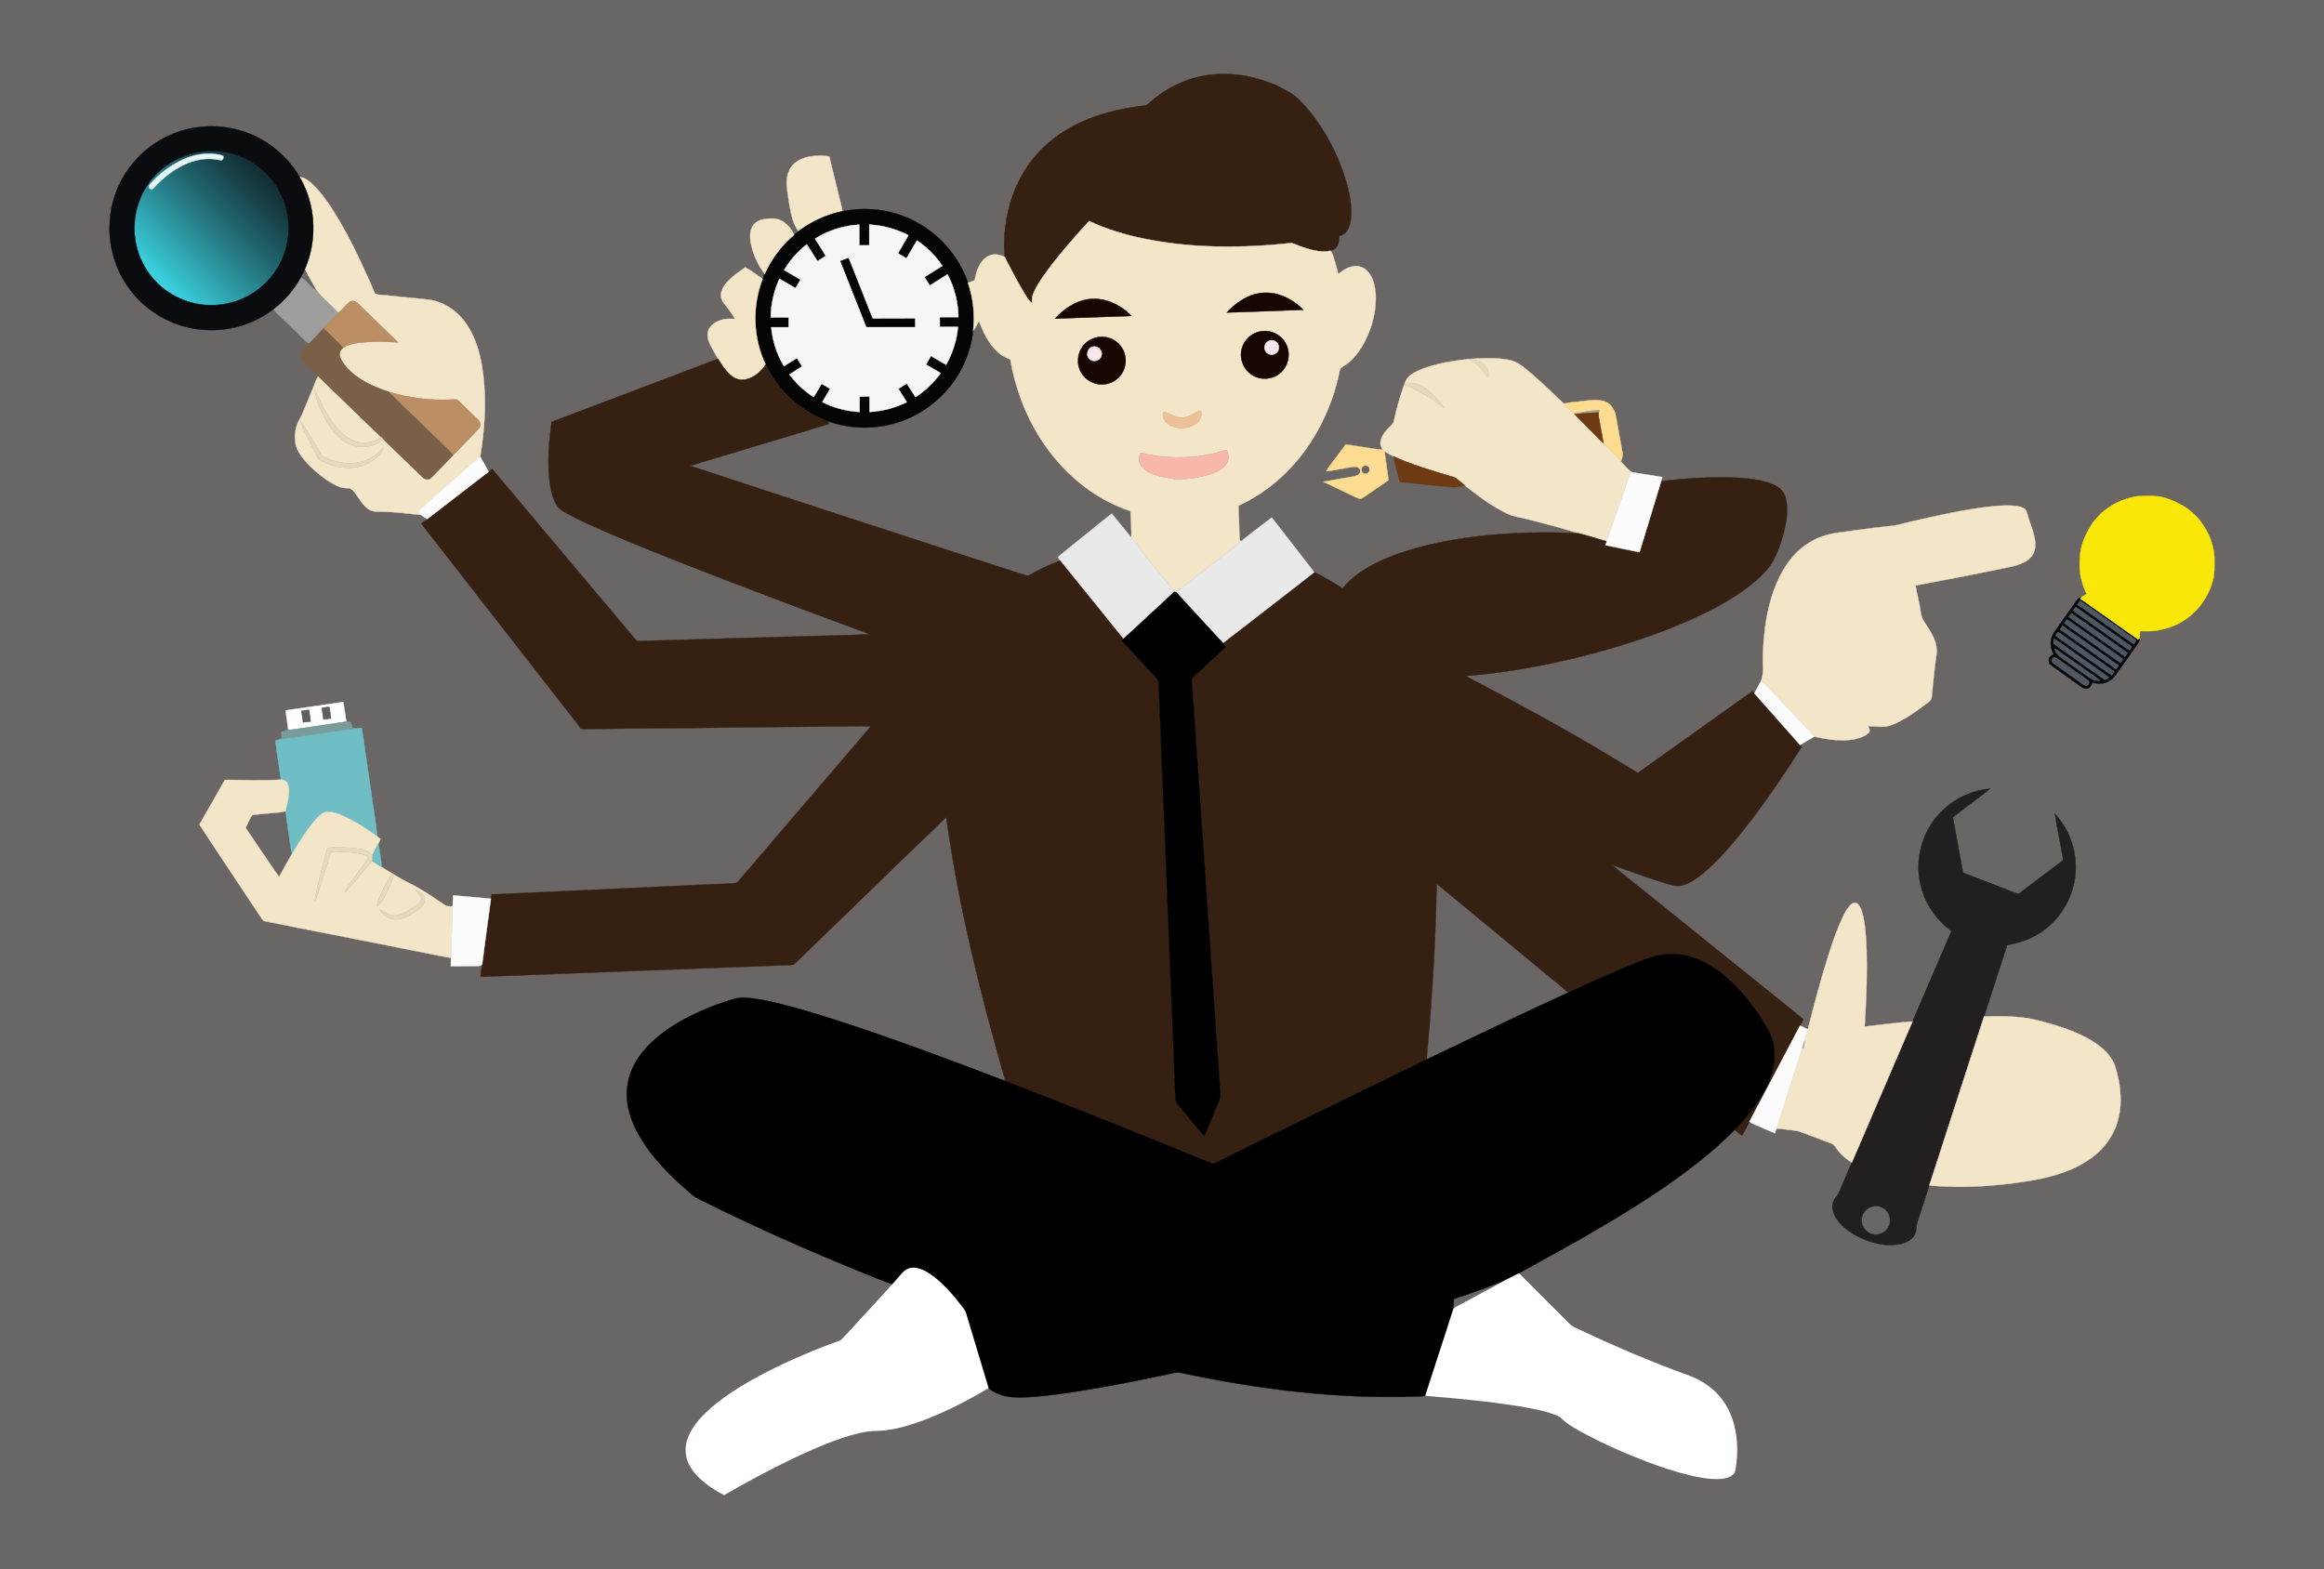 <?xml version="1.0" encoding="UTF-8"?>
<!DOCTYPE svg  PUBLIC '-//W3C//DTD SVG 1.1//EN'  'http://www.w3.org/Graphics/SVG/1.1/DTD/svg11.dtd'>
<svg enable-background="new 364.694 381.385 3505.306 2367.043" version="1.1" viewBox="364.69 381.38 3505.3 2367" xml:space="preserve" xmlns="http://www.w3.org/2000/svg">
<rect x="364.69" y="381.38" width="3505.3" height="2367" fill="#696665"/>

	<linearGradient id="c" x1="604.08" x2="770.22" y1="805.74" y2="639.6" gradientUnits="userSpaceOnUse">
		<stop stop-color="#3BD4E2" offset="0"/>
		<stop stop-color="#32AEBA" offset=".194"/>
		<stop stop-color="#21666F" offset=".583"/>
		<stop stop-color="#163940" offset=".861"/>
		<stop stop-color="#12282E" offset="1"/>
	</linearGradient>
	<path d="m701.51 616.84c3.54 2.01 7.03 4.14 10.71 5.92 15.67 7.67 31.32 15.4 46.94 23.18 2.55 1.26 5.14 2.79 8.06 2.89 1.95 0.23 4.31-0.07 5.7 1.57 0.09 0.11 0.18 0.22 0.26 0.35 4.56 5.46 8.47 11.45 11.97 17.63 0.88 1.55 1.75 3.11 2.57 4.71 3.42 6.71 6.28 13.72 8.04 21.06 2.14 7.8 3.51 15.8 4.2 23.86 0.43 7.01 0.3 14.07-0.79 21.02-0.73 5.06-1.55 10.12-2.78 15.1-2.01 7.53-4.63 14.92-8.05 21.94-1.14 2.4-2.39 4.74-3.7 7.06-4.11 6.97-8.79 13.61-14.16 19.68-3.75 4.14-7.8 8.01-12.09 11.58-4.91 4.36-10.36 8.07-15.98 11.44-9.26 5.35-19.2 9.57-29.6 12.1-2.43 0.68-4.89 1.21-7.36 1.7-6.26 1.14-12.6 1.89-18.97 2.03-34.89 1.13-69.72-14.64-91.98-41.52-5.92-7.05-11.01-14.81-15.04-23.09-1.42-2.88-2.78-5.79-3.88-8.8-3.61-8.95-6.02-18.39-7.13-27.97-0.9-7.07-1.34-14.21-0.82-21.32 0.26-3.7 0.52-7.41 1.13-11.07 1.39-9.74 4.24-19.21 8.05-28.25 1.18-2.73 2.4-5.44 3.8-8.05 1.25-2.34 2.52-4.66 3.89-6.92 2.06-3.31 4.33-6.48 6.61-9.63 1.28-0.06 2.57-0.11 3.86-0.14-2 2.26-4.33 4.38-5.57 7.19-0.66 2.9 2.28 5.55 5.08 4.51 3.22-2.12 5.33-5.48 8.14-8.06 4.05-4.03 8.26-7.9 12.73-11.45 6.06-4.84 12.4-9.37 19.21-13.1 6.45-3.58 13.16-6.74 20.21-8.94 11.55-3.54 23.91-5.23 35.9-3.13 2.96 0.32 5.96 1.48 8.95 0.83 2.23-1.08 1.89-3.87 1.89-5.91z" fill="url(#c)"/>
	<linearGradient id="b" x1="561.05" x2="738.06" y1="786.53" y2="609.51" gradientUnits="userSpaceOnUse">
		<stop stop-color="#3BD4E2" offset="0"/>
		<stop stop-color="#32AEBA" offset=".194"/>
		<stop stop-color="#21666F" offset=".583"/>
		<stop stop-color="#163940" offset=".861"/>
		<stop stop-color="#12282E" offset="1"/>
	</linearGradient>
	<path d="m577.12 662.63c11.15-18.76 27.31-34.54 46.43-45.12 28.65-16.05 63.81-19.83 95.25-10.36 31.57 9.04 58.84 31.66 74.04 60.71-1.65 1.66-3.29 3.33-4.91 5.02-4.06-8.13-9.05-15.71-14.85-22.61-21.12-25.19-52.83-41.2-88.28-41.2-14.29 0-27.96 2.61-40.58 7.36-0.07-0.05-0.13-0.11-0.19-0.16-20.8 7.56-39.86 20.77-52.92 38.77-2.28 3.15-4.55 6.32-6.61 9.63-2.44-0.79-4.9-1.46-7.38-2.04z" fill="url(#b)"/>
	<linearGradient id="a" x1="601.73" x2="772.32" y1="807.22" y2="636.62" gradientUnits="userSpaceOnUse">
		<stop stop-color="#3BD4E2" offset="0"/>
		<stop stop-color="#32AEBA" offset=".194"/>
		<stop stop-color="#21666F" offset=".583"/>
		<stop stop-color="#163940" offset=".861"/>
		<stop stop-color="#12282E" offset="1"/>
	</linearGradient>
	<path d="m802.75 717.83c-0.707-8.253-2.109-16.445-4.301-24.432-1.802-7.516-4.731-14.694-8.233-21.565-0.84-1.638-1.731-3.236-2.632-4.823-3.584-6.328-7.588-12.462-12.257-18.053-0.082-0.133-0.174-0.246-0.266-0.358l0.164-0.133c-21.626-25.794-54.097-42.188-90.397-42.188-14.633 0-28.631 2.672-41.553 7.536-0.072-0.051-0.133-0.112-0.195-0.164-21.299 7.741-40.816 21.268-54.189 39.7l-6.768 9.861c-1.403 2.314-2.703 4.69-3.983 7.086-1.434 2.672-2.683 5.447-3.891 8.243-3.901 9.257-6.82 18.954-8.243 28.927-0.625 3.748-0.891 7.547-1.157 11.335-0.532 7.281-0.082 14.592 0.84 21.831 1.137 9.81 3.604 19.476 7.301 28.641 1.126 3.082 2.519 6.062 3.973 9.011 4.127 8.479 9.339 16.425 15.401 23.644 22.794 27.525 58.459 43.673 94.186 42.516 6.523-0.143 13.015-0.911 19.425-2.079 2.529-0.502 5.048-1.044 7.536-1.741 10.649-2.591 20.828-6.912 30.31-12.39 5.755-3.451 11.336-7.25 16.363-11.714 4.393-3.656 8.54-7.618 12.38-11.858 5.499-6.216 10.291-13.015 14.5-20.152 1.341-2.376 2.621-4.772 3.789-7.229 3.502-7.188 6.185-14.756 8.243-22.466 1.259-5.099 2.099-10.281 2.847-15.462 1.114-7.117 1.247-14.346 0.807-21.524z" fill="url(#a)" stroke="#3BD4E2" stroke-width=".5"/>
	<path d="m2143.9 506.89c33.26-14.9 71.33-17.5 106.73-9.51 13.34 2.77 26.1 7.61 38.8 12.44 11.55 6 23.54 11.67 33.26 20.51 9.25 8.86 17.35 18.83 25.08 29.03 22.96 31.49 40.3 67.22 49.96 105.02 3.54 15.31 6.21 31.13 4.57 46.88-0.91 7.21-2.71 14.78-7.59 20.4-2.63 3.06-6.43 4.64-10.08 6.07-0.24 5.26-0.29 10.95-3.43 15.43-2.24 3.44-6.06 5.35-9.86 6.49-6.27 1.71-12.88 1.29-19.23 0.41-12.2-1.96-23.99-5.94-35.31-10.8-1.84-0.77-3.8-1.43-5.78-1.12-73.85 7.89-149.19 8.03-222.17-7.03-27.95-5.89-55.56-14.05-81.43-26.27-24.67 27.04-49.04 54.51-70.07 84.51-5.62 8.36-11.22 16.89-14.69 26.39-1.63 4.11-1.07 8.56-1.14 12.87-4.28-2.46-6.64-6.92-9.25-10.89-9.96-16.02-18.71-32.75-27.49-49.43-1.65-3.13-3.38-6.21-4.65-9.5-1.87-19.27-0.5-38.76 2.79-57.81 5.13-29.05 16.13-57.21 33.18-81.37 16.82-23.61 39.27-43.03 64.74-56.81 33.84-18.54 71.97-27.9 110.11-32.11 3.57-0.24 5.98-3.13 8.54-5.28 13.28-11.63 28.28-21.31 44.41-28.52z" fill="#362012" stroke="#362012" stroke-width=".5"/>
	<path d="m647.48 619.21c13.78-5.2 28.85-7.23 43.49-5.24 3.61 0.48 7.33 1.01 10.54 2.87 0 2.04 0.34 4.83-1.89 5.91-2.99 0.65-5.99-0.51-8.95-0.83-11.99-2.1-24.35-0.41-35.9 3.13-7.05 2.2-13.76 5.36-20.21 8.94-6.81 3.73-13.15 8.26-19.21 13.1-4.47 3.55-8.68 7.42-12.73 11.45-2.81 2.58-4.92 5.94-8.14 8.06-2.8 1.04-5.74-1.61-5.08-4.51 1.24-2.81 3.57-4.93 5.57-7.19 14.78-15.33 32.53-28.1 52.51-35.69z" fill="#E6F7F7" stroke="#E6F7F7" stroke-width=".5"/>
	<path d="m1589 617.02c8.76-1.14 17.69-1.14 26.43 0.19 4.71 19.68 9.62 39.32 14.43 58.98 1.88 7.96 4.18 15.83 5.53 23.92-24.01 4.92-46.83 15.35-66.32 30.19-8.95-11.95-11.38-27.11-14.01-41.43-1.47-9.56-3.15-19.13-3.76-28.79-0.66-10.74 1.96-22.24 9.55-30.2 7.32-7.72 17.85-11.36 28.15-12.86z" fill="#F3E5C8" stroke="#F3E5C8" stroke-width=".5"/>
	<path d="m816.64 648.41c6.48 0.21 11.76 4.47 16.58 8.36 11.9 10.27 21.25 23.07 29.99 36.04 23.26 35.63 41.8 74.07 59.07 112.88 3.02 6.15 4.9 12.86 8.39 18.78 6.96 2.65 14.78 1.73 22.09 2.94 18.4 2.01 36.82 3.79 55.23 5.63 15.56 1.1 30.33 7.92 42.41 17.59 12.59 10.16 21.87 23.92 28.42 38.6 8.16 18.35 12.49 38.16 14.88 58.02 4.72 40.96 1.97 82.48-4.65 123.08-7.01 4.77-12.84 10.97-19.3 16.41-15.37 13.29-30.35 27.01-45.68 40.34-9.52 8.85-19.63 17.06-28.95 26.13 1.29 1.61 2.57 3.23 3.96 4.77-9.72-0.64-19.35-2.19-29.06-2.97-11.31-1.07-22.65-2.01-34.02-1.68-5.89 0.22-12.01-0.93-16.73-4.65-8.3-6.21-12.96-15.74-19.16-23.8-2.42-2.96-5.19-6.26-9.19-6.87-4.36-0.63-8.89-0.27-13.09-1.78-7.72-2.69-14.7-7.08-21.44-11.62-11.85-8.24-22.75-17.9-32.18-28.82-5.84-6.96-11.42-14.63-13.43-23.65-2.66-12.47-1.13-26 5.21-37.16 2.77-4.78 4.97-9.85 6.99-14.98 4.72-11.59 9.56-23.12 14.28-34.71 2.3-5.58 4.41-11.25 7.34-16.55 31.74 30.65 63.46 61.33 95.07 92.12-7.25 5.69-16.6 7.97-25.66 8.29-10.73 0.38-20.92-4.5-29.25-10.91-10.32-7.77-17.92-18.44-24.8-29.22-5.55-9.34-10.8-18.89-15.1-28.87-1.67-3.89-3.57-7.67-5.86-11.21 2.4 17.59 10.43 33.81 18.82 49.26 5.71 9.88 13.45 18.48 22.16 25.81 11.39 9.38 27.08 14.09 41.61 10.51 7.94-1.36 15.53-4.85 21.06-10.81 19.81 19.06 39.51 38.24 59.26 57.37 2.84 3.03 7.65 4.29 11.37 2.11 3.63-2.24 6.22-5.73 9.2-8.72 8.68-8.88 17.23-17.89 25.96-26.72 12.19-12.92 24.79-25.43 37.03-38.29 2.39-2.44 4.23-5.78 3.47-9.29-0.66-3.75-3.85-6.22-6.4-8.72-8.28-7.73-16.34-15.68-24.35-23.68-1.38-1.28-2.73-2.67-4.46-3.43-2.89-0.59-5.87-0.23-8.78-0.16-31.32 1.5-62.8-2.62-92.91-11.3-23.44-7.84-47.21-18.16-64.14-36.81-4.72-5.6-9.88-11.67-10.87-19.18-0.65-4.39 2.04-8.25 5.18-10.99 10.87-6.61 23.9-7.76 36.32-8.57 15.45-1.22 30.93-0.24 46.38 0.41-19.9-19.65-40.17-38.93-60.18-58.48-3.16-3.4-8.71-5.45-12.76-2.32-6.3 4.86-10.96 11.48-17.09 16.54-4.84-5.61-10.41-10.5-15.63-15.73-5.83-5.88-12.44-11.14-16.93-18.2-5.84-10.91-12.46-21.4-17.69-32.62 12.09-27.77 15.53-59.12 10.19-88.91-3.18-17.41-9.34-34.27-18.18-49.61m0.74 368.32c3.75 10.64 9.23 20.56 14.31 30.6 4.05 7.98 7.72 16.15 12.01 24.01 2.56 5.02 8.37 6.65 13.15 8.81 14.45 6.28 30.68 8.42 46.24 5.98 16.74-3.51 33.17-13.59 40.75-29.36-5.1 3.14-8.65 8.16-13.67 11.41-14.17 10.61-32.92 13.98-50.17 10.95-8.73-1.55-17.29-4.15-25.39-7.71-4.31-1.62-6.16-6.06-8.34-9.72-5.09-8.55-10.12-17.12-15.43-25.53-4.17-6.68-7.86-13.79-13.46-19.44z" fill="#F3E5C8" stroke="#F3E5C8" stroke-width=".5"/>
	<path d="m1635.4 700.11c35.01-7.2 72.34-2.78 104.55 12.78 39.39 18.8 70.65 53.84 84.7 95.17 7.93 23.07 10.57 47.92 7.82 72.16-3.51 31.57-16.51 61.98-36.84 86.39-21.05 25.42-49.84 44.42-81.62 53.41-19.68 5.67-40.42 7.43-60.8 5.58-13.5-1.3-26.87-4.14-39.62-8.78-41.11-14.37-75.75-46.01-94.08-85.48-19.15-40.03-20.6-87.97-4.49-129.27 0.97-2.51 2-5.01 3.09-7.48 10.09-22.62 25.35-42.92 44.29-58.88 2.19-1.85 4.4-3.67 6.68-5.41 19.49-14.84 42.31-25.27 66.32-30.19m-41.51 41.24c5.44 8.71 11.05 17.32 16.37 26.11-4.15 2.42-8.07 5.24-12.27 7.58-1.15-0.5-1.56-1.81-2.25-2.72-4.62-7.5-9.4-14.91-14.08-22.37-13.65 10.7-25.43 23.84-34.24 38.8 8.25 4.8 16.46 9.68 24.72 14.48-2.56 4.25-5.02 8.55-7.53 12.82-8.14-4.65-16.18-9.46-24.28-14.17-8.45 18.24-12.83 38.24-13.16 58.32 9.02 0.09 18.04 0.04 27.06 0.03 0.02 4.92 0.02 9.84 0.02 14.77-8.79 0.01-17.57-0.03-26.34 0.02 1.89 20.68 8.48 40.91 19.12 58.74 6.61-3.97 13.01-8.27 19.64-12.22 2.57 4.21 5.24 8.37 7.85 12.57-6.36 4.08-12.79 8.05-19.15 12.12 10.03 13.47 22.52 25.1 36.63 34.22 4.09-6.66 7.92-13.48 11.97-20.16 4.28 2.46 8.54 4.98 12.8 7.5-3.84 6.74-7.86 13.38-11.75 20.08 17.37 8.93 36.69 13.86 56.17 14.98 0.11-7.77 0.05-15.54 0.03-23.3 5-0.08 10.01-0.07 15.02-0.03 0.04 7.77-0.04 15.55 0.04 23.34 19.46-1.12 38.73-6.1 56.13-14.93-4.15-6.73-8.44-13.37-12.62-20.07 4.2-2.69 8.35-5.46 12.71-7.9 4.16 6.72 8.35 13.45 12.69 20.06l0.72 0.1c14.62-9.47 27.51-21.71 37.63-35.91-7.4-4.36-14.82-8.66-22.18-13.07 2.47-4.29 4.96-8.56 7.53-12.79 7.67 4.32 15.12 9.05 22.86 13.27 9.94-17.5 16.05-37.1 17.91-57.13-9.15-0.02-18.3 0.07-27.45-0.05 0.05-4.9 0.04-9.79 0.02-14.68 9.34-0.02 18.69-0.03 28.04 0-0.37-22.44-6.01-44.73-16.44-64.6-8.95 5.58-17.85 11.26-26.79 16.87-2.68-4.21-5.39-8.4-7.94-12.67 9.02-5.55 17.89-11.35 26.94-16.88-10.02-15.18-23.25-28.18-38.29-38.38-5.38 8.93-10.55 17.99-15.88 26.94-4.3-2.49-8.52-5.08-12.84-7.51 5.2-9.12 10.71-18.06 15.86-27.21-18.26-9.52-38.53-15.07-59.09-16.16-0.09 10.43-0.06 20.86-0.02 31.29-5.01 0.09-10.02 0.05-15.02 0.03-0.04-10.42 0.02-20.84-0.04-31.26-23.58 1.38-46.77 8.65-66.83 21.13z" fill="#040404" stroke="#040404" stroke-width=".5"/>
	<path d="m1500.1 722.08c4.49-7.1 13.14-9.95 21.1-10.73 8.46-0.71 17.78-0.65 25 4.46 7.05 4.98 12.86 11.9 16.19 19.9-18.94 15.96-34.2 36.26-44.29 58.88-10.1-12.88-16.84-28.28-20.51-44.18-1.8-9.33-2.83-19.93 2.51-28.33z" fill="#F3E5C8" stroke="#F3E5C8" stroke-width=".5"/>
	<path d="m2007.4 714.84c25.87 12.22 53.48 20.38 81.43 26.27 72.98 15.06 148.32 14.92 222.17 7.03 1.98-0.31 3.94 0.35 5.78 1.12 11.32 4.86 23.11 8.84 35.31 10.8 6.35 0.88 12.96 1.3 19.23-0.41 3.55 3.54 4.34 8.65 5.84 13.23 2.27 7.19 4.17 14.5 6.02 21.82 6.31-4.96 13.1-9.88 21.19-11.34 6.62-1.4 13.88-0.17 19.34 3.96 7.25 5.37 11.3 13.93 13.51 22.47 2.46 9.92 3.11 20.27 2.24 30.45-1.46 18.79-6.74 37.22-15.08 54.11-6.33 12.6-14.51 24.52-25.24 33.78-3.75 3.41-8.61 5.27-12.39 8.6-1.98 3.98-2.16 8.56-3.26 12.83-7.57 32.47-20.19 63.82-37.66 92.24-26.82 43.96-65.96 80.9-113.03 102.31-0.19 10.96 0.82 21.9 0.99 32.86 0.37 7.24-0.45 14.71 1.9 21.71-13.79 13.11-29.93 23.33-44.55 35.41-17.83 13.12-34.58 27.65-52.63 40.46-0.94-0.12-1.86-0.21-2.76-0.27-10.13-14.36-22.1-27.27-32.83-41.16-4.84-6.14-10.44-11.69-14.58-18.35-4.89-8.14-11.77-14.8-17.26-22.51 0.27-13.28-0.57-26.58-1.3-39.83-56.54-18.62-104.06-59.58-135.77-109.42-23.16-36.16-38.29-77.23-45.5-119.5-7.06-2.77-14.04-6.13-19.41-11.6-13.59-12.45-21.49-29.5-27.98-46.41-2.71 4.99-4.61 10.55-8.63 14.72 2.75-24.24 0.11-49.09-7.82-72.16 3.26-1.38 6.59-2.62 9.97-3.73 1.79-7.67 3.29-15.56 7.17-22.52 4.11-7.94 11.25-15.13 20.45-16.41 6.17-1.08 12.24 1 17.85 3.39 1.27 3.29 3 6.37 4.65 9.5 8.78 16.68 17.53 33.41 27.49 49.43 2.61 3.97 4.97 8.43 9.25 10.89 0.07-4.31-0.49-8.76 1.14-12.87 3.47-9.5 9.07-18.03 14.69-26.39 21.03-30 45.4-57.47 70.07-84.51m244.52 112.15c-14.28 5.2-26.45 14.89-36.81 25.82 38.44-1.31 76.89-2.6 115.32-4.14-10.62-10.92-24.03-19.33-38.76-23.38-13-3.59-27.11-3.03-39.75 1.7m-245.88 5.82c-19.76 2.78-36.78 14.93-50.13 29.2 38.47-1.31 76.93-2.62 115.39-4.12-16.75-17.09-40.95-28.67-65.26-25.08m260.3 48.45c-13.68 2.14-25.38 13-28.68 26.43-3.85 14.14 2.12 30.26 14.29 38.44 13.51 9.77 33.75 8.13 45.5-3.71 11.33-10.64 14.12-28.87 6.79-42.51-6.87-13.56-22.97-21.45-37.9-18.65m-248.9 9.39c-5.25 1.4-10.18 3.95-14.28 7.5-11.67 9.83-15.68 27.34-9.57 41.3 5.78 14.13 21.28 23.34 36.47 21.65 10.32-0.89 20.07-6.6 25.99-15.09 6.35-8.87 8.14-20.72 4.95-31.13-2.48-8.36-8.18-15.7-15.66-20.18-8.22-5.12-18.57-6.5-27.9-4.05m140.46 118.23c-6.61 2.97-14.33 3.02-21.03 0.34-6.02-1.89-11.26-6.27-17.79-6.25-2.3 8.1 3.36 15.98 10.23 19.74 12.89 6.96 30.23 5.7 41.4-4.04 5.04-4.26 7.29-11.52 5.27-17.85-6.84 0.6-11.86 5.77-18.08 8.06m36.69 56.6c-17.2 4.05-34.9 5.97-52.56 5.72-19.27 0.19-38.54-2.26-57.22-6.96-3.61 7.04-2.69 16.32 2.91 22.08 6.93 7.42 16.88 10.95 26.47 13.5 10.09 2.43 20.4 4.44 30.84 4.44 15.72-0.27 31.4-3.13 46.37-7.9 9.37-3.51 19.68-8.19 24.21-17.74 3.01-5.92 2.13-12.95-0.66-18.76-6.89 1.51-13.5 4.02-20.36 5.62z" fill="#F3E5C8" stroke="#F3E5C8" stroke-width=".5"/>
	<path d="m1593.9 741.35c20.06-12.48 43.25-19.75 66.83-21.13 0.06 10.42 0 20.84 0.04 31.26 5 0.02 10.01 0.06 15.02-0.03-0.04-10.43-0.07-20.86 0.02-31.29 20.56 1.09 40.83 6.64 59.09 16.16-5.15 9.15-10.66 18.09-15.86 27.21 4.32 2.43 8.54 5.02 12.84 7.51 5.33-8.95 10.5-18.01 15.88-26.94 15.04 10.2 28.27 23.2 38.29 38.38-9.05 5.53-17.92 11.33-26.94 16.88 2.55 4.27 5.26 8.46 7.94 12.67 8.94-5.61 17.84-11.29 26.79-16.87 10.43 19.87 16.07 42.16 16.44 64.6-9.35-0.03-18.7-0.02-28.04 0 0.02 4.89 0.03 9.78-0.02 14.68 9.15 0.12 18.3 0.03 27.45 0.05-1.86 20.03-7.97 39.63-17.91 57.13-7.74-4.22-15.19-8.95-22.86-13.27-2.57 4.23-5.06 8.5-7.53 12.79 7.36 4.41 14.78 8.71 22.18 13.07-10.12 14.2-23.01 26.44-37.63 35.91l-0.72-0.1c-4.34-6.61-8.53-13.34-12.69-20.06-4.36 2.44-8.51 5.21-12.71 7.9 4.18 6.7 8.47 13.34 12.62 20.07-17.4 8.83-36.67 13.81-56.13 14.93-0.08-7.79 0-15.57-0.04-23.34-5.01-0.04-10.02-0.05-15.02 0.03 0.02 7.76 0.08 15.53-0.03 23.3-19.48-1.12-38.8-6.05-56.17-14.98 3.89-6.7 7.91-13.34 11.75-20.08-4.26-2.52-8.52-5.04-12.8-7.5-4.05 6.68-7.88 13.5-11.97 20.16-14.11-9.12-26.6-20.75-36.63-34.22 6.36-4.07 12.79-8.04 19.15-12.12-2.61-4.2-5.28-8.36-7.85-12.57-6.63 3.95-13.03 8.25-19.64 12.22-10.64-17.83-17.23-38.06-19.12-58.74 8.77-0.05 17.55-0.01 26.34-0.02 0-4.93 0-9.85-0.02-14.77-9.02 0.01-18.04 0.06-27.06-0.03 0.33-20.08 4.71-40.08 13.16-58.32 8.1 4.71 16.14 9.52 24.28 14.17 2.51-4.27 4.97-8.57 7.53-12.82-8.26-4.8-16.47-9.68-24.72-14.48 8.81-14.96 20.59-28.1 34.24-38.8 4.68 7.46 9.46 14.87 14.08 22.37 0.69 0.91 1.1 2.22 2.25 2.72 4.2-2.34 8.12-5.16 12.27-7.58-5.32-8.79-10.93-17.4-16.37-26.11m38.69 33.9c12.87 33.16 26.22 66.13 39.18 99.26 24.24-0.04 48.48 0.01 72.72-0.03 0.01-4.09 0.04-8.18-0.04-12.26-20.16 0.08-40.33-0.02-60.49 0.05-1.32-0.18-3.48 0.52-3.88-1.26-10.86-27.48-21.79-54.94-32.64-82.42-1.27-2.49-1.61-5.69-3.55-7.66-3.85 1.23-7.53 2.9-11.3 4.32z" fill="#F6F6F6" stroke="#F6F6F6" stroke-width=".5"/>
	<path d="m1632.6 775.25c3.77-1.42 7.45-3.09 11.3-4.32 1.94 1.97 2.28 5.17 3.55 7.66 10.85 27.48 21.78 54.94 32.64 82.42 0.4 1.78 2.56 1.08 3.88 1.26 20.16-0.07 40.33 0.03 60.49-0.05 0.08 4.08 0.05 8.17 0.04 12.26-24.24 0.04-48.48-0.01-72.72 0.03-12.96-33.13-26.31-66.1-39.18-99.26z" fill="#040404" stroke="#040404" stroke-width=".5"/>
	<path d="m1488.7 784.62c9.23 5.09 17.66 11.47 26.32 17.45-16.11 41.3-14.66 89.24 4.49 129.27-3.04 5.45-7.7 9.76-12.4 13.77-6.8 5.44-15.25 9.53-24.14 9.15-6.58-0.21-12.64-3.5-17.39-7.86-7.34-6.7-12.81-15.13-17.83-23.62-4.3-7.32-8.49-14.71-12.27-22.31-3.23-6.44-4.89-14.22-2.15-21.12 2.96-7.4 10.12-12.08 17.35-14.71 7.19-2.81 15.03-2.52 22.61-2.18-4.77-8.52-10.74-16.28-16.93-23.8-3.89-4.64-5.34-11.11-3.61-16.93 2.61-9.48 9.82-16.68 17-22.99 5.88-5.28 12.83-9.15 18.95-14.12z" fill="#F3E5C8" stroke="#F3E5C8" stroke-width=".5"/>
	<path d="m818.41 799.64c5.34 2.73 9.17 7.44 13.35 11.59 3.18 3.15 6.13 6.89 10.56 8.32 4.49 7.06 11.1 12.32 16.93 18.2 5.22 5.23 10.79 10.12 15.63 15.73-7.25 7.94-15.3 15.11-22.3 23.27-6.97 7.83-14.43 15.2-21.66 22.77-8.55-5-14.43-13.21-21.67-19.77-10.36-11.07-22.3-20.49-32.46-31.75 17-13.03 31.36-29.54 41.62-48.36z" fill="#9D9D9D" stroke="#9D9D9D" stroke-width=".5"/>
	<path d="m2251.9 826.99c12.64-4.73 26.75-5.29 39.75-1.7 14.73 4.05 28.14 12.46 38.76 23.38-38.43 1.54-76.88 2.83-115.32 4.14 10.36-10.93 22.53-20.62 36.81-25.82z" fill="#170600" stroke="#170600" stroke-width=".5"/>
	<path d="m2006 832.81c24.31-3.59 48.51 7.99 65.26 25.08-38.46 1.5-76.92 2.81-115.39 4.12 13.35-14.27 30.37-26.42 50.13-29.2z" fill="#170600" stroke="#170600" stroke-width=".5"/>
	<path d="m891.97 836.94c4.05-3.13 9.6-1.08 12.76 2.32 20.01 19.55 40.28 38.83 60.18 58.48-15.45-0.65-30.93-1.63-46.38-0.41-12.42 0.81-25.45 1.96-36.32 8.57-9.52-10.08-19.72-19.47-29.63-29.15 7-8.16 15.05-15.33 22.3-23.27 6.13-5.06 10.79-11.68 17.09-16.54z" fill="#BB8E64" stroke="#BB8E64" stroke-width=".5"/>
	<path d="m830.92 899.52c7.23-7.57 14.69-14.94 21.66-22.77 9.91 9.68 20.11 19.07 29.63 29.15-3.14 2.74-5.83 6.6-5.18 10.99 0.99 7.51 6.15 13.58 10.87 19.18 16.93 18.65 40.7 28.97 64.14 36.81 13.19 12.82 26.02 26.02 39.57 38.47 11.42 11.25 22.79 22.55 34.55 33.46 7.33 7.73 15.75 14.48 22.28 22.94-8.73 8.83-17.28 17.84-25.96 26.72-2.98 2.99-5.57 6.48-9.2 8.72-3.72 2.18-8.53 0.92-11.37-2.11-19.75-19.13-39.45-38.31-59.26-57.37-1.01-0.95-2.01-1.9-2.98-2.85-31.61-30.79-63.33-61.47-95.07-92.12-8.24-7.87-16.3-15.93-24.48-23.85-3.52-3.06-4.42-8.6-1.57-12.4 3.6-4.78 8.34-8.55 12.37-12.97z" fill="#7A6047" stroke="#7A6047" stroke-width=".5"/>
	<path d="m2266.3 881.26c14.93-2.8 31.03 5.09 37.9 18.65 7.33 13.64 4.54 31.87-6.79 42.51-11.75 11.84-31.99 13.48-45.5 3.71-12.17-8.18-18.14-24.3-14.29-38.44 3.3-13.43 15-24.29 28.68-26.43m12.97 13.93c-3.55 1.11-6.35 4.2-7.13 7.83-1.5 5.9 2.7 12.51 8.82 13.25 6.55 1.33 13.33-4.54 12.55-11.29 0.13-7.05-7.76-12.15-14.24-9.79z" fill="#170600" stroke="#170600" stroke-width=".5"/>
	<path d="m2017.4 890.65c9.33-2.45 19.68-1.07 27.9 4.05 7.48 4.48 13.18 11.82 15.66 20.18 3.19 10.41 1.4 22.26-4.95 31.13-5.92 8.49-15.67 14.2-25.99 15.09-15.19 1.69-30.69-7.52-36.47-21.65-6.11-13.96-2.1-31.47 9.57-41.3 4.1-3.55 9.03-6.1 14.28-7.5m-5.01 13.92c-7.86 1.92-10.41 13.1-4.38 18.39 5.75 5.88 17.21 2.29 18.19-6 1.77-7.69-6.4-14.84-13.81-12.39z" fill="#170600" stroke="#170600" stroke-width=".5"/>
	<path d="m2279.3 895.19c6.48-2.36 14.37 2.74 14.24 9.79 0.78 6.75-6 12.62-12.55 11.29-6.12-0.74-10.32-7.35-8.82-13.25 0.78-3.63 3.58-6.72 7.13-7.83z" fill="#F7E8ED" stroke="#F7E8ED" stroke-width=".5"/>
	<path d="m2012.4 904.57c7.41-2.45 15.58 4.7 13.81 12.39-0.98 8.29-12.44 11.88-18.19 6-6.03-5.29-3.48-16.47 4.38-18.39z" fill="#F7E8ED" stroke="#F7E8ED" stroke-width=".5"/>
	<path d="m2574.8 923.61c6.46-0.79 12.95-1.29 19.46-1.44-2.09 0.3-4.13 0.72-6.15 1.13 5.48 1.98 11.5 3.59 15.68 7.95 4.94 5.38 7.52 13.17 5.58 20.37-5.09-5.31-8.63-11.9-13.95-17-5.47-5.72-11.91-12.25-20.62-11.01z" fill="#E6D8BD" stroke="#E6D8BD" stroke-width=".5"/>
	<path d="m2594.2 922.17c16.05-0.68 32.36-0.97 48.14 2.53 7.38 1.54 13.96 5.48 19.81 10.12 14.19 11 27.28 23.33 40.44 35.52 7.05 6.48 13.53 13.56 20.88 19.71 5.23 4.92 9.8 10.49 15.14 15.32 0.26 0.24 0.78 0.71 1.04 0.95 12.78 12.89 25.59 25.75 38.25 38.78 1.67 1.69 3.4 3.35 5.27 4.89 5.4 4.18 9.52 9.68 14.43 14.39 3.94 3.96 7.54 8.47 12.59 11.13-0.28 0.68-0.54 1.37-0.79 2.07 5.25 5.46 10.08 11.5 16.28 15.95-4.13 5.07-5.28 11.65-7.51 17.62-10.02 28.98-19.91 58.01-30.12 86.93-14-4.03-27.86-8.51-41.96-12.12-25.14-7.72-50.54-14.56-76.02-21.04-10.74-2.88-22.1-3.79-32.17-8.79-23.11-10.87-43.52-26.52-63.53-42.19-4.13-3.31-8.12-6.79-12.19-10.18-4.03-3.46-9.59-3.81-14.43-5.48-27.48-8.24-55.09-16.56-81.24-28.51-4.66-2.31-9.33-4.67-13.5-7.79-0.99-0.79-1.91-1.6-2.77-2.46-2.97-4.06-4.38-9.27-2.91-14.18 2.4-8.74 8.67-15.76 15.22-21.73 2.3-1.96 4.01-4.55 4.58-7.55 4.09-18.64 9.19-37.09 15.77-55.02 14.08 7.02 28.53 13.5 41.47 22.57 5.94 4.05 11.27 8.97 17.57 12.51-4.15-6.98-9.71-12.97-15.2-18.89-7.45-7.19-15.83-13.96-25.82-17.15-5.61-1.88-11.55-1.04-17.32-0.88 1.55-4.23 3.84-8.29 7.44-11.11 7.64-6.22 17.03-9.74 26.26-12.86 18.62-6.08 38.02-9.38 57.44-11.62 8.71-1.24 15.15 5.29 20.62 11.01 5.32 5.1 8.86 11.69 13.95 17 1.94-7.2-0.64-14.99-5.58-20.37-4.18-4.36-10.2-5.97-15.68-7.95 2.02-0.41 4.06-0.83 6.15-1.13z" fill="#F3E5C8" stroke="#F3E5C8" stroke-width=".5"/>
	<path d="m1396.2 942.14c17.23-6.36 34.27-13.25 51.6-19.36 5.02 8.49 10.49 16.92 17.83 23.62 4.75 4.36 10.81 7.65 17.39 7.86 8.89 0.38 17.34-3.71 24.14-9.15 4.7-4.01 9.36-8.32 12.4-13.77 18.33 39.47 52.97 71.11 94.08 85.48 0.43 1.36 0.89 2.72 1.36 4.09-69.71 21.19-139.54 42-209.28 63.09 80.58 26.66 161.29 52.95 241.95 79.38 21.32 6.9 42.57 14.03 63.95 20.72 66.14 21.91 132.49 43.18 198.79 64.61 2.36 0.79 5.05 1.56 7.29-0.05 14.91-8.36 30.35-15.83 46.34-21.91 31.8 39.44 63.88 78.65 95.52 118.21-0.92 0.97-1.78 1.98-2.58 3.03 16.82 18.21 33.57 36.48 50.47 54.62 2.98 2.67 5.17 6.23 4.92 10.39 8.09 199.75 16.2 399.49 24.31 599.23 0.72 9.25 0.17 18.57 1.21 27.79 0.3 3.89 2.94 6.92 5.36 9.77 12.77 15.05 24.94 30.63 37.95 45.47 8.06-17.64 14.7-35.9 22.44-53.68 3.33-6.76 1.3-14.34 1.01-21.46-13.86-200.36-27.66-400.72-41.51-601.07-0.21-4.5-1.24-9.05-0.43-13.51 2.37-4.4 6.74-7.24 10.28-10.65 9.37-8.61 18.66-17.32 28.05-25.93 4.43-3.89 8.71-7.96 12.81-12.21-1.54-1.85-3.09-3.68-4.67-5.45 33.85-25.82 67.32-52.14 101.03-78.13 12.19-9.58 24.65-18.83 36.66-28.63 14.95 6.82 28.94 15.53 42.81 24.3 9.79-12.08 22.1-21.89 35.4-29.85 14.82-9.01 30.8-15.96 47.09-21.86 39.43-14.04 80.79-21.91 122.26-26.85 50.33-5.96 101.14-6.88 151.73-4.32 14.1 3.61 27.96 8.09 41.96 12.12-0.62 1.87-1.21 3.75-1.74 5.65 17.12 3.4 34.15 7.28 51.31 10.57 10.8-35.72 21.68-71.41 32.55-107.11 37.74-4.32 75.8-7 113.8-5.24 17.35 1 34.94 2.77 51.39 8.7 7.83 2.98 15.89 7.32 20.01 14.98 3.74 7.15 4.64 15.4 4.73 23.36 0.01 14.38-2.78 28.61-6.71 42.39-4.56 15.28-10.28 30.49-19.29 43.76-7.8 10.4-17.43 19.32-27.45 27.53-15.6 12.68-32.83 23.11-50.23 33.08-33.11 17.57-67.68 32.26-102.99 44.75-41.63 14.75-84.17 26.85-127.2 36.76-43.88 10-88.3 17.88-133.12 22.23-5.86 0.57-11.73 0.92-17.55 1.69 19.3 10.58 39.03 20.39 58.38 30.9 68.15 36.35 135.36 74.49 200.96 115.27 57.76-40.97 115.23-82.35 173-123.3 0.95 1.02 1.93 2.06 2.93 3.14 22.99 25.97 45.99 51.93 68.95 77.94 0.72 0.89 1.48 1.81 2.27 2.76-22.85 36.79-47.39 72.53-73.36 107.19-20.96 27.29-42.59 54.35-68.12 77.55-8.58 7.6-17.59 14.93-27.85 20.16-7.71 4.09-16.8 6.45-25.4 3.93-31.1-8.33-61.03-20.35-91.45-30.75 12.99 11.11 26.64 21.44 39.85 32.3 62.23 50.11 124.45 100.22 186.71 150.3 20.7 16.89 41.78 33.33 62.34 50.4-1.72 3.21-3.4 6.43-5.11 9.65-25.47 48.21-50.73 96.54-76.23 144.74-3.75 7.07-7.26 14.28-11.29 21.2-3.77-2.94-7.45-5.96-11.18-8.91 11.98-12.36 23.37-25.38 33.1-39.61 9.59-13.3 17.49-27.94 22.26-43.67 7.41-22.98 6.51-49.46-6.32-70.37-17.85-30.58-39.85-59.19-67.44-81.6-16.04-12.7-34.37-23.03-54.47-27.5-17.96-4.16-37.02-3.12-54.45 2.86-16.98 5.82-33.54 12.78-49.99 19.94-24.73 10.58-49.25 21.6-73.66 32.87-12.72-11.19-26.09-21.61-39.03-32.52-47.47-39.21-94.95-78.41-142.42-117.62-5.7-4.54-11.09-9.47-17.01-13.73-1.38 79.25-5.89 158.43-12.75 237.4-0.6 9.1-2.01 18.15-2.09 27.29-54.38 26.36-108.76 52.71-163.02 79.3-16.92 8.49-34 16.69-50.99 25.03-34.04 17.04-68.45 33.33-102.31 50.72-2.79 1.43-6.05 2.85-9.12 1.38-102.95-42.38-206.34-83.75-310.22-123.83-13.18-46.07-25.83-92.29-37.6-138.73-21.25-85.55-39.73-171.89-51.54-259.29-43.65 41.88-86.98 84.1-130.44 126.18-29.62 28.46-58.99 57.2-88.58 85.7-3.85 3.47-7.08 7.69-11.41 10.58-5.69 1.3-11.62 0.73-17.41 1.14-39.36 1.47-78.72 3-118.08 4.48-7.17 0.37-14.36 0.24-21.5 1.04-40.53 0.9-81.03 3.05-121.56 4.36-58.05 2.23-116.1 4.45-174.15 6.66-6.46 0.16-12.9 0.67-19.35 0.39 0.6-6.1 1.8-12.12 2.46-18.2 4.24-33.08 8.91-66.09 13.24-99.15 0.3-2.23 0.68-4.43 1.07-6.62 34.66-1.39 69.31-3.14 103.96-4.71 53.59-2.46 107.18-4.92 160.77-7.44 12.82-0.62 25.66-0.98 38.47-1.93 19.56-0.46 39.09-1.83 58.64-2.48 3.44-0.27 7.7 0.33 9.97-2.92 13.23-15.61 26.57-31.13 39.89-46.67 39.68-46.48 79.46-92.87 119.18-139.32 13.69-16.13 27.66-32.02 41.14-48.32-24.08-0.12-48.14 0.46-72.21 0.58-76.87 0.94-153.75 1.45-230.62 2.56-27.79-0.11-55.58 0.63-83.37 0.71-17.13-0.05-34.27 0.87-51.38 0.14-3.49-6.38-8.64-11.62-12.89-17.47-50.36-64.62-100.74-129.24-151.11-193.86-25.41-32.79-51.11-65.36-76.42-98.23 2.82-2.26 5.69-4.45 8.57-6.64 30.88-23.89 61.84-47.68 92.76-71.51 1.8-1.39 3.62-2.76 5.46-4.1 22.62 26.43 44.8 53.25 67.24 79.84 49.62 59.04 99.23 118.1 148.82 177.16 1.98 2.99 5.8 2.33 8.9 2.35 12.28-0.51 24.58-0.78 36.88-1.13 34.8-1.09 69.61-1.83 104.41-3.11 67.69-1.69 135.37-3.72 203.05-5.71-7.15-3.42-14.78-5.64-22.14-8.54-65.75-24.3-131.37-49-196.81-74.12-38.08-14.66-76.03-29.64-113.91-44.78-21.27-8.81-42.6-17.48-63.72-26.64-20.21-8.75-40.4-17.63-59.76-28.15-5.98-3.39-12.49-6.86-15.87-13.14-8.32-14.52-10.49-31.55-11.68-47.98-1.36-25.79 0.45-51.69 4.31-77.2 28.47-10.96 57.06-21.62 85.56-32.5 37.96-14.36 75.9-28.76 113.86-43.13z" fill="#362012" stroke="#362012" stroke-width=".5"/>
	<path d="m2483.6 959.2c5.77-0.16 11.71-1 17.32 0.88 9.99 3.19 18.37 9.96 25.82 17.15 5.49 5.92 11.05 11.91 15.2 18.89-6.3-3.54-11.63-8.46-17.57-12.51-12.94-9.07-27.39-15.55-41.47-22.57 0.17-0.46 0.53-1.38 0.7-1.84z" fill="#E6D8BD" stroke="#E6D8BD" stroke-width=".5"/>
	<path d="m839 968.94c2.29 3.54 4.19 7.32 5.86 11.21 4.3 9.98 9.55 19.53 15.1 28.87 6.88 10.78 14.48 21.45 24.8 29.22 8.33 6.41 18.52 11.29 29.25 10.91 9.06-0.32 18.41-2.6 25.66-8.29 0.97 0.95 1.97 1.9 2.98 2.85-5.53 5.96-13.12 9.45-21.06 10.81-14.53 3.58-30.22-1.13-41.61-10.51-8.71-7.33-16.45-15.93-22.16-25.81-8.39-15.45-16.42-31.67-18.82-49.26z" fill="#E6D8BD" stroke="#E6D8BD" stroke-width=".5"/>
	<path d="m952.04 972.88c30.11 8.68 61.59 12.8 92.91 11.3 2.91-0.07 5.89-0.43 8.78 0.16 1.73 0.76 3.08 2.15 4.46 3.43 8.01 8 16.07 15.95 24.35 23.68 2.55 2.5 5.74 4.97 6.4 8.72 0.76 3.51-1.08 6.85-3.47 9.29-12.24 12.86-24.84 25.37-37.03 38.29-6.53-8.46-14.95-15.21-22.28-22.94-11.76-10.91-23.13-22.21-34.55-33.46-13.55-12.45-26.38-25.65-39.57-38.47z" fill="#BB8E64" stroke="#BB8E64" stroke-width=".5"/>
	<path d="m2747 986.98c10.55-1.34 21.24-2.88 31.89-1.58 6.92 0.89 13.77 4.15 17.36 10.4 5.13 6.11 6.03 14.17 7.21 21.76 2.68 15.23 5.56 30.43 8.27 45.66 0.9 4.16 0.04 8.39-1.52 12.29-5.05-2.66-8.65-7.17-12.59-11.13-4.91-4.71-9.03-10.21-14.43-14.39-1.66-9.97-3.55-19.9-5.34-29.85-0.9-5.4-2.58-10.84-1.66-16.36 0.18-1.26 0.42-2.51 0.7-3.74-12.9 0.34-25.58 3.15-38.26 5.33-5.34-4.83-9.91-10.4-15.14-15.32 7.76-1.53 15.67-2.03 23.51-3.07z" fill="#FCDC91" stroke="#FCDC91" stroke-width=".5"/>
	<path d="m2738.6 1005.4c12.68-2.18 25.36-4.99 38.26-5.33-0.28 1.23-0.52 2.48-0.7 3.74-12.21-0.15-24.41 1.18-36.52 2.54-0.26-0.24-0.78-0.71-1.04-0.95z" fill="#A8A494" stroke="#A8A494" stroke-width=".5"/>
	<path d="m2157.9 1008.9c6.22-2.29 11.24-7.46 18.08-8.06 2.02 6.33-0.23 13.59-5.27 17.85-11.17 9.74-28.51 11-41.4 4.04-6.87-3.76-12.53-11.64-10.23-19.74 6.53-0.02 11.77 4.36 17.79 6.25 6.7 2.68 14.42 2.63 21.03-0.34z" fill="#EDC097" stroke="#EDC097" stroke-width=".5"/>
	<path d="m2739.7 1006.3c12.11-1.36 24.31-2.69 36.52-2.54-0.92 5.52 0.76 10.96 1.66 16.36 1.79 9.95 3.68 19.88 5.34 29.85-1.87-1.54-3.6-3.2-5.27-4.89-12.66-13.03-25.47-25.89-38.25-38.78z" fill="#6D3A14" stroke="#6D3A14" stroke-width=".5"/>
	<path d="m817.38 1016.7c5.6 5.65 9.29 12.76 13.46 19.44 5.31 8.41 10.34 16.98 15.43 25.53 2.18 3.66 4.03 8.1 8.34 9.72 8.1 3.56 16.66 6.16 25.39 7.71 17.25 3.03 36-0.34 50.17-10.95 5.02-3.25 8.57-8.27 13.67-11.41-7.58 15.77-24.01 25.85-40.75 29.36-15.56 2.44-31.79 0.3-46.24-5.98-4.78-2.16-10.59-3.79-13.15-8.81-4.29-7.86-7.96-16.03-12.01-24.01-5.08-10.04-10.56-19.96-14.31-30.6z" fill="#E6D8BD" stroke="#E6D8BD" stroke-width=".5"/>
	<path d="m2394.3 1052c8.97 0.7 17.79 2.61 26.71 3.83 9.74 1.14 19.35 3.72 29.21 3.64 0.86 0.86 1.78 1.67 2.77 2.46 1.74 14.63 4.31 29.15 5.92 43.79-11.5 8.32-23.49 15.94-35.11 24.08-2.25 1.48-4.44 3.19-7.02 4.01-2.6-0.01-4.94-1.33-7.24-2.33-16.19-7.94-32.57-15.48-48.79-23.33 14.78-2.87 29.64-5.37 44.48-7.94 3.89-0.73 8.55-1.65 10.56-5.52 1.37-2.33 0.72-5.45-1.3-7.17-2.83-2.64-7.02-2.21-10.51-1.71-11.99 1.96-23.89 4.53-35.93 6.19-0.79 0.06-2.36 0.18-3.15 0.24 3.9-6.71 8.95-12.63 13.49-18.89 5.38-7.06 10.51-14.3 15.91-21.35m27.11 32.33c-4.81 2.43-3.87 10.86 1.61 11.66 4.51 1.13 8.71-3.96 7.12-8.2-0.95-3.6-5.59-5.51-8.73-3.46z" fill="#FCDC91" stroke="#FCDC91" stroke-width=".5"/>
	<path d="m2194.6 1065.5c6.86-1.6 13.47-4.11 20.36-5.62 2.79 5.81 3.67 12.84 0.66 18.76-4.53 9.55-14.84 14.23-24.21 17.74-14.97 4.77-30.65 7.63-46.37 7.9-10.44 0-20.75-2.01-30.84-4.44-9.59-2.55-19.54-6.08-26.47-13.5-5.6-5.76-6.52-15.04-2.91-22.08 18.68 4.7 37.95 7.15 57.22 6.96 17.66 0.25 35.36-1.67 52.56-5.72z" fill="#F7B8A9" stroke="#F7B8A9" stroke-width=".5"/>
	<path d="m2472.4 1094.6c-1.91-8.29-4.72-16.38-5.91-24.82 26.15 11.95 53.76 20.27 81.24 28.51 4.84 1.67 10.4 2.02 14.43 5.48 4.07 3.39 8.06 6.87 12.19 10.18-7.05 1.36-14.22 2.86-21.42 2.14-25.58-2.54-51.16-5.1-76.74-7.57-1.43-4.6-2.65-9.26-3.79-13.92z" fill="#6D3A13" stroke="#6D3A13" stroke-width=".5"/>
	<path d="m1069.8 1086.7c6.46-5.44 12.29-11.64 19.3-16.41 4.28 7.49 8.57 15 12.5 22.69-30.92 23.83-61.88 47.62-92.76 71.51-3.26-2.15-6.36-4.53-9.71-6.55-1.39-1.54-2.67-3.16-3.96-4.77 9.32-9.07 19.43-17.28 28.95-26.13 15.33-13.33 30.31-27.05 45.68-40.34z" fill="#FCFCFC" stroke="#FCFCFC" stroke-width=".5"/>
	<path d="m2818.2 1111.2c2.23-5.97 3.38-12.55 7.51-17.62 15.34 2.87 30.87 4.68 46.22 7.52-0.59 2.04-1.15 4.09-1.73 6.14-10.87 35.7-21.75 71.39-32.55 107.11-17.16-3.29-34.19-7.17-51.31-10.57 0.53-1.9 1.12-3.78 1.74-5.65 10.21-28.92 20.1-57.95 30.12-86.93z" fill="#FCFCFC" stroke="#FCFCFC" stroke-width=".5"/>
	<path d="m3580.3 1131.5c10.67-2.65 21.76-2.06 32.66-1.9 17.97 0.52 34.48 8.83 49.56 17.95 9.94 7.24 19.07 15.89 25.57 26.41 10.83 16.13 17.29 35.55 16.65 55.08-0.07 8.05 0.27 16.22-1.48 24.14-6.81 30.7-28.18 58.16-57.08 70.99-9.35 4.3-19.46 6.63-29.5 8.61-8.03 0.99-16.12 0.73-24.17 0.66-0.13 3.84-0.24 7.68-0.48 11.53-1.01 0.48-1.92 1.01-2.83 1.54-28.96-20.61-58.03-41.06-87.08-61.53 0.25-0.72 0.73-2.16 0.98-2.88 3.17-1.02 6.07-2.71 8.9-4.49-6.1-13.37-10.7-27.74-10.55-42.57-0.43-11.55 0.68-23.2 4.29-34.22 2.97-9.62 7.92-18.46 13-27.11 4.03-6.97 9.99-12.49 15.34-18.42 6.98-5.49 14.05-11.02 22.07-14.93 7.7-3.8 15.8-6.81 24.15-8.86z" fill="#F9E709" stroke="#F9E709" stroke-width=".5"/>
	<path d="m3368.8 1145.2c9.03-0.81 18.1-1.43 27.18-1.23 7.1 0.24 14.58 0.58 21.01 3.97 3.55 1.76 4.75 5.79 5.75 9.34 3.36 12.69 9.1 24.71 11.12 37.76 0.99 6.48 1.09 13.35-1.39 19.54-2.54 6.27-7.75 11.07-13.55 14.33-8.43 4.74-17.99 6.76-27.37 8.67-45.75 9.51-91.63 18.46-137.59 26.92 1.61 11.08 4.68 21.88 6.55 32.92 1.28 6.44 1.38 13.36 4.91 19.13 4.55 7.74 10.02 14.95 14.02 23.04 4.67 8.83 7.41 18.94 6.02 28.98-2.92 21.43-5.17 42.95-7.21 64.48 0.01 4.39-3.99 6.79-7.04 9.17-16.72 12.41-33.71 25.1-53.22 32.79-11.34 4.86-23.76 1.61-35.61 1.73 1.32 2.98 3.83 6.78 1.07 9.75-5.73 5.89-14.13 8.16-21.89 10.03-20.08 3.57-40.66 0.49-60.33-4.04-12.45-14.43-26.29-27.57-39.04-41.72-7.19-6.84-13.49-14.51-20.47-21.54-7.13-6.88-13.16-14.83-20.62-21.37 2.73-7.65 3.26-15.84 2.7-23.88-0.37-13.48 0.21-26.97 1.41-40.39 2.27-24.01 6.53-47.96 14.58-70.75 9.49-26.88 24.8-52.93 48.58-69.49 14.29-10.12 31.2-16.3 48.55-18.45 25.65-3.43 51.28-7.17 77.03-9.81 11.11-0.47 21.65-4.28 32.43-6.66 40.42-9.57 81.11-18.47 122.42-23.22z" fill="#F3E5C8" stroke="#F3E5C8" stroke-width=".5"/>
	<path d="m1968.2 1215.2c24.59-19.54 48.64-39.78 73.41-59.08 9.85 12.03 19.43 24.28 29.46 36.15 5.49 7.71 12.37 14.37 17.26 22.51 4.14 6.66 9.74 12.21 14.58 18.35 10.73 13.89 22.7 26.8 32.83 41.16-25.15 23.83-50.91 47.02-76.22 70.68-31.64-39.56-63.72-78.77-95.52-118.21-1.25-1.58-2.46-3.19-3.64-4.77 2.51-2.37 5.11-4.67 7.84-6.79z" fill="#E9E9E9" stroke="#E9E9E9" stroke-width=".5"/>
	<path d="m2255.8 1182.8c9.07-6.86 17.85-14.09 27.06-20.77 21.47 27.39 42.72 54.97 64 82.52-12.01 9.8-24.47 19.05-36.66 28.63-33.71 25.99-67.18 52.31-101.03 78.13-23.49-25.63-47.31-50.97-70.64-76.75 18.05-12.81 34.8-27.34 52.63-40.46 14.62-12.08 30.76-22.3 44.55-35.41 6.45-5.59 13.39-10.59 20.09-15.89z" fill="#E9E9E9" stroke="#E9E9E9" stroke-width=".5"/>
	<path d="m2135.7 1274.3c0.9 0.06 1.82 0.15 2.76 0.27 23.33 25.78 47.15 51.12 70.64 76.75 1.58 1.77 3.13 3.6 4.67 5.45-4.1 4.25-8.38 8.32-12.81 12.21-9.39 8.61-18.68 17.32-28.05 25.93-3.54 3.41-7.91 6.25-10.28 10.65-0.81 4.46 0.22 9.01 0.43 13.51 13.85 200.35 27.65 400.71 41.51 601.07 0.29 7.12 2.32 14.7-1.01 21.46-7.74 17.78-14.38 36.04-22.44 53.68-13.01-14.84-25.18-30.42-37.95-45.47-2.42-2.85-5.06-5.88-5.36-9.77-1.04-9.22-0.49-18.54-1.21-27.79-8.11-199.74-16.22-399.48-24.31-599.23 0.25-4.16-1.94-7.72-4.92-10.39-16.9-18.14-33.65-36.41-50.47-54.62 0.8-1.05 1.66-2.06 2.58-3.03 25.31-23.66 51.07-46.85 76.22-70.68z" stroke="#000" stroke-width=".5"/>
	<path d="m3495.3 1289.4c2.13-2.83 4.04-6.45 7.81-7.29-0.25 0.72-0.73 2.16-0.98 2.88 29.05 20.47 58.12 40.92 87.08 61.53 0.91-0.53 1.82-1.06 2.83-1.54-0.26 4.45-3.44 7.85-5.73 11.42-10.47 14.55-20.64 29.31-31.1 43.86-4.86 6.84-12.78 11.69-21.23 12.19-4.55 0.44-9.06-0.44-13.46-1.4-1.06 3.34-2.47 7.23-6.13 8.44-3.68 1.55-7.62-0.03-10.54-2.32-15.92-11.54-32.28-22.47-48.01-34.24-0.57-3.01-1.63-6.33-0.09-9.21 1.33-2.6 4.05-3.97 6.42-5.49-5.74-10.13-6.12-23.44 0.88-33.07 10.7-15.28 21.54-30.48 32.25-45.76m2.82 4.1c28.48 19.67 56.48 40.02 84.95 59.69 1.33-1.92 2.64-3.86 3.92-5.82-13.54-9.56-27.08-19.13-40.61-28.7-14.87-10.24-29.33-21.07-44.35-31.06-1.37 1.93-2.67 3.89-3.91 5.89m-2.93 3.57c-1.15 1.63-2.33 3.25-3.23 5.02 1.66 2.65 4.68 4.03 7.13 5.89 20.32 14.31 40.63 28.63 60.92 42.99 5.4 3.56 10.37 7.83 16.03 10.98 2.08-0.53 2.83-3.32 4.21-4.88-13.91-10.25-28.2-19.98-42.26-30.01-14.31-9.94-28.32-20.31-42.8-29.99m-10.28 14.85c28.18 20.18 56.58 40.08 84.93 60.04 1.29-1.89 2.6-3.79 3.93-5.68-28.29-19.97-56.46-40.1-84.89-59.84-1.4 1.78-2.68 3.63-3.97 5.48m-2.81 3.96c-1.35 1.82-2.66 3.66-3.96 5.5 11.56 8.71 23.63 16.72 35.38 25.19 16.54 11.56 32.84 23.47 49.54 34.8 1.29-1.86 2.71-3.62 4.04-5.47-11.96-9.12-24.57-17.37-36.74-26.2-16.13-11.21-31.92-22.93-48.26-33.82m-10.42 14.93c28.12 20.18 56.54 39.98 84.78 60.01 1.28-1.82 2.54-3.66 3.78-5.53-28.07-20.24-56.54-39.93-84.71-60.03-1.35 1.81-2.65 3.65-3.85 5.55m-6.49 9.25c3.38 3.94 8.35 6.15 12.4 9.38 24.1 16.83 47.86 34.18 72.16 50.71 1.33-1.81 2.68-3.62 4.04-5.42-11.49-8.77-23.61-16.67-35.28-25.19-16.61-11.52-32.91-23.49-49.64-34.82-1.38 1.68-2.8 3.36-3.68 5.34m-2.23 4.88c-0.25 2.93-2.21 7.16 1.18 8.96 25.07 17.63 50.08 35.36 75.14 53 2.3-1.01 4.57-2.16 6.76-3.45-12.45-9.08-25.15-17.79-37.69-26.73-15.18-10.52-30.02-21.54-45.39-31.78m0.55 14.66c1.58 7.08 7.09 12.24 13.01 15.96 11.19 7.78 22.24 15.77 33.43 23.57 6.53 4.86 13.79 10.08 22.44 9.04-4.81-4.51-10.55-7.82-15.81-11.72-10.96-7.7-21.88-15.45-32.83-23.16-6.8-4.49-13.01-9.91-20.24-13.69m-1.23 13.65c-3.37 1.23-4.16 6.52-0.9 8.39 14.26 10.44 28.9 20.38 43.21 30.76 2.36 1.55 4.9 3.74 7.96 3.27 2.24-1.09 3.51-3.75 3.05-6.18-1.7-2.38-4.3-3.84-6.58-5.52-13.53-9.47-27.01-19-40.45-28.57-1.89-1.15-3.99-2.84-6.29-2.15z" fill="#060809" stroke="#060809" stroke-width=".5"/>
	<path d="m3498.1 1293.4c1.24-2 2.54-3.96 3.91-5.89 15.02 9.99 29.48 20.82 44.35 31.06 13.53 9.57 27.07 19.14 40.61 28.7-1.28 1.96-2.59 3.9-3.92 5.82-28.47-19.67-56.47-40.02-84.95-59.69z" fill="#4E5863" stroke="#4E5863" stroke-width=".5"/>
	<path d="m3495.2 1297c14.48 9.68 28.49 20.05 42.8 29.99 14.06 10.03 28.35 19.76 42.26 30.01-1.38 1.56-2.13 4.35-4.21 4.88-5.66-3.15-10.63-7.42-16.03-10.98-20.29-14.36-40.6-28.68-60.92-42.99-2.45-1.86-5.47-3.24-7.13-5.89 0.9-1.77 2.08-3.39 3.23-5.02z" fill="#4E5863" stroke="#4E5863" stroke-width=".5"/>
	<path d="m3484.9 1311.9c1.29-1.85 2.57-3.7 3.97-5.48 28.43 19.74 56.6 39.87 84.89 59.84-1.33 1.89-2.64 3.79-3.93 5.68-28.35-19.96-56.75-39.86-84.93-60.04z" fill="#4E5863" stroke="#4E5863" stroke-width=".5"/>
	<path d="m3482.1 1315.8c16.34 10.89 32.13 22.61 48.26 33.82 12.17 8.83 24.78 17.08 36.74 26.2-1.33 1.85-2.75 3.61-4.04 5.47-16.7-11.33-33-23.24-49.54-34.8-11.75-8.47-23.82-16.48-35.38-25.19 1.3-1.84 2.61-3.68 3.96-5.5z" fill="#4E5864" stroke="#4E5864" stroke-width=".5"/>
	<path d="m3471.7 1330.8c1.2-1.9 2.5-3.74 3.85-5.55 28.17 20.1 56.64 39.79 84.71 60.03-1.24 1.87-2.5 3.71-3.78 5.53-28.24-20.03-56.66-39.83-84.78-60.01z" fill="#4F5863" stroke="#4F5863" stroke-width=".5"/>
	<path d="m3465.2 1340c0.88-1.98 2.3-3.66 3.68-5.34 16.73 11.33 33.03 23.3 49.64 34.82 11.67 8.52 23.79 16.42 35.28 25.19-1.36 1.8-2.71 3.61-4.04 5.42-24.3-16.53-48.06-33.88-72.16-50.71-4.05-3.23-9.02-5.44-12.4-9.38z" fill="#4E5863" stroke="#4E5863" stroke-width=".5"/>
	<path d="m3463 1344.9c15.37 10.24 30.21 21.26 45.39 31.78 12.54 8.94 25.24 17.65 37.69 26.73-2.19 1.29-4.46 2.44-6.76 3.45-25.06-17.64-50.07-35.37-75.14-53-3.39-1.8-1.43-6.03-1.18-8.96z" fill="#4F5863" stroke="#4F5863" stroke-width=".5"/>
	<path d="m3463.5 1359.6c7.23 3.78 13.44 9.2 20.24 13.69 10.95 7.71 21.87 15.46 32.83 23.16 5.26 3.9 11 7.21 15.81 11.72-8.65 1.04-15.91-4.18-22.44-9.04-11.19-7.8-22.24-15.79-33.43-23.57-5.92-3.72-11.43-8.88-13.01-15.96z" fill="#4F5863" stroke="#4F5863" stroke-width=".5"/>
	<path d="m3462.3 1373.2c2.3-0.69 4.4 1 6.29 2.15 13.44 9.57 26.92 19.1 40.45 28.57 2.28 1.68 4.88 3.14 6.58 5.52 0.46 2.43-0.81 5.09-3.05 6.18-3.06 0.47-5.6-1.72-7.96-3.27-14.31-10.38-28.95-20.32-43.21-30.76-3.26-1.87-2.47-7.16 0.9-8.39z" fill="#535762" stroke="#535762" stroke-width=".5"/>
	<path d="m3021.1 1407.9c7.46 6.54 13.49 14.49 20.62 21.37 6.98 7.03 13.28 14.7 20.47 21.54 12.75 14.15 26.59 27.29 39.04 41.72-7.24 4.06-14.39 8.27-21.46 12.63-22.96-26.01-45.96-51.97-68.95-77.94 3.49-6.4 7.13-12.73 10.28-19.32z" fill="#FCFCFC" stroke="#FCFCFC" stroke-width=".5"/>
	<path d="m806.93 1451.3c25.15-3.67 50.33-7.17 75.45-11.02 2.08 9.78 2.75 19.79 4.71 29.59-24.98 4.15-50.11 7.3-75.13 11.11-4.15 0.7-8.36 1.47-12.58 0.96-0.87-9.71-2.93-19.27-3.79-28.98 3.77-0.6 7.55-1.17 11.34-1.66m43.15-2.11c0.74 5.83 1.62 11.64 2.51 17.46 3.81-0.45 7.61-1 11.41-1.6-0.83-5.61-1.44-11.26-2.48-16.82-3.65-1-7.67 0.76-11.44 0.96m-30.64 4.48c0.64 5.81 1.6 11.59 2.47 17.38 3.77-0.4 7.53-0.96 11.29-1.43-0.52-5.91-1.61-11.75-2.35-17.62-3.82 0.48-7.62 1.04-11.41 1.67z" fill="#FEFFFE" stroke="#FEFFFE" stroke-width=".5"/>
	<path d="m850.08 1449.2c3.77-0.2 7.79-1.96 11.44-0.96 1.04 5.56 1.65 11.21 2.48 16.82-3.8 0.6-7.6 1.15-11.41 1.6-0.89-5.82-1.77-11.63-2.51-17.46z" fill="#5E5F61" stroke="#5E5F61" stroke-width=".5"/>
	<path d="m819.44 1453.7c3.79-0.63 7.59-1.19 11.41-1.67 0.74 5.87 1.83 11.71 2.35 17.62-3.76 0.47-7.52 1.03-11.29 1.43-0.87-5.79-1.83-11.57-2.47-17.38z" fill="#5E5F61" stroke="#5E5F61" stroke-width=".5"/>
	<path d="m811.96 1481c25.02-3.81 50.15-6.96 75.13-11.11 1.27-0.02 2.54 0.06 3.83 0.25 4.42 0.12 3.98 5.73 5.18 8.81 1.34 0.54 2.7 1.03 4.11 1.46-38.07 5.69-76.2 11.09-114.31 16.59 1.2-0.79 2.36-1.61 3.53-2.44-0.13-3.09-0.23-6.18-0.29-9.26 3.4-1.15 6.79-2.35 10.24-3.34 4.22 0.51 8.43-0.26 12.58-0.96z" fill="#7A9C9B" stroke="#7A9C9B" stroke-width=".5"/>
	<path d="m900.21 1480.4c3.37-0.42 6.75-0.82 10.15-1.04 1.95 10.72 3.17 21.56 4.82 32.33 2.92 20.75 6.08 41.46 9.01 62.21 3.03 23.08 7.14 46.03 9.64 69.18-16.06-11.27-32.4-22.37-50.29-30.58-8.06-3.45-16.59-6.9-25.53-6.39-5.63 0.27-10.15 4.13-13.96 7.91-15.62 16.45-27.05 36.26-39 55.4-2.55-10.64-3.46-21.58-5.18-32.37-1.32-10.67-3.44-21.23-4.41-31.93 0.95-7.49 3.66-14.64 4.41-22.17 0.7-6.73 1.27-13.98-1.65-20.29-1.69-3.84-6.11-5.03-9.92-5.31-2.54-19.76-6.13-39.38-8.26-59.17 1.95-0.4 3.9-0.8 5.86-1.19 38.11-5.5 76.24-10.9 114.31-16.59z" fill="#6FBEC5" stroke="#6FBEC5" stroke-width=".5"/>
	<path d="m788.3 1557.4c3.81 0.28 8.23 1.47 9.92 5.31 2.92 6.31 2.35 13.56 1.65 20.29-0.75 7.53-3.46 14.68-4.41 22.17-8.52 2.22-17.4 2.15-26.08 3.24-7.59 0.93-15.27 1.09-22.81 2.28-1.86 0.11-2.63 1.97-3.47 3.34-2.79 5.26-5.25 10.69-7.88 16.04 11.67 17.82 23.93 35.25 35.83 52.93 4.94 7 9.46 14.29 14.61 21.15 6.31-11.65 12.81-23.19 19.39-34.68 11.95-19.14 23.38-38.95 39-55.4 3.81-3.78 8.33-7.64 13.96-7.91 8.94-0.51 17.47 2.94 25.53 6.39 17.89 8.21 34.23 19.31 50.29 30.58 1.67 1.27 3.29 2.63 4.91 4-1.08 2.21-2.17 4.42-3.27 6.64-2.99 5.87-6.31 11.58-9.03 17.6-3.39-2.99-6.89-6.1-11.29-7.45-12.66-4.01-26.06-3.71-39.16-4.68-5.84-0.39-11.67 0.33-17.42 1.35-3.36 10.1-5.44 20.55-8.16 30.83-3.92 16.52-8.88 32.83-11.21 49.68 4.23-8.05 6.39-16.94 9.43-25.45 3.71-11.65 7.35-23.32 10.93-35.01 1.36-4.28 2.15-8.79 4.29-12.77 0.62-1.72 2.62-1.7 4.14-1.83 5.34-0.16 10.64 0.79 15.99 0.85 10.12 0.17 20.39 0.89 30.08 4.03 2.27 0.89 5.55 2.06 5.57 5-0.7 2-2.01 3.72-3.22 5.46-6.59 8.79-13 17.71-19.46 26.6-4.53 6.53-9.39 12.89-13.01 20 6.31-4.71 10.78-11.26 15.91-17.12 8.8-10.21 17.24-20.72 25.92-31.03 4.75 3.23 9.62 6.29 14.54 9.26 5.28 3.37 10.51 6.8 15.96 9.9-3.94 6.52-8.18 12.87-11.61 19.69-4.92 9.68-10.03 19.55-11.62 30.43 7.05-5.67 11.05-13.99 15.31-21.74 4.63-8.45 7.46-17.67 10.85-26.64 6.67 4.12 13.42 8.14 20.42 11.7 20.15 9.2 38.19 22.24 56.52 34.53 3.36 2.26 7.59 1.38 11.4 1.49-0.76 25.95-1.59 51.89-2.61 77.83-19.15-3.16-38.09-7.5-57.16-11.07-57.44-11.33-114.82-22.93-172.3-34-16.27-3.45-32.6-6.59-48.93-9.73-2.47-0.47-5.11-1.24-6.45-3.55-10.59-15.78-20.93-31.73-31.54-47.49-20.97-31.81-42.38-63.33-63.06-95.33 11.69-20.82 24.03-41.29 35.47-62.26 1.02-1.73 2.12-3.4 3.21-5.07 28.03-0.16 56.12 1.56 84.13-0.38m202.75 166.51c2.53 3.44 5.94 6.2 8.19 9.87 2.08 3.37 0.36 7.65-2.46 10.01-5.11 4.42-11.14 7.6-16.81 11.22-6.8 4.38-14.66 8.18-22.98 7.07-7.62-0.65-13.18-6.48-20.11-9 3.33 6.14 9.19 10.74 15.49 13.57 9.42 3.17 20.16 1.47 28.57-3.73 7.28-4.54 14.94-8.79 20.87-15.11 3.31-3.46 5.08-8.95 2.86-13.43-2.69-5.28-7.73-9.43-13.62-10.47z" fill="#F3E5C8" stroke="#F3E5C8" stroke-width=".5"/>
	<path d="m3278.3 1623.3c19.44-29.51 52.81-49.33 88.05-52.15-4.24 3.86-8.95 7.15-13.48 10.63-14.23 10.78-28.41 21.6-42.65 32.35 4.87 27.89 10.4 55.67 15.33 83.56 27.7 11.01 55.58 21.59 83.4 32.34 22.64-16.95 45.02-34.26 67.68-51.19-3.75-23.41-8.87-46.59-12.57-70 26.43 27.96 37.33 69.47 28.45 106.87-6.84 30.13-25.89 57.29-52.14 73.65-14.52 9.36-31.18 14.88-48.17 17.59-11.78 35.92-23.31 71.92-34.98 107.87-27.52 84.95-55 169.91-82.54 254.85-6.12 18.87-12.23 37.75-18.36 56.62-2 5.64-0.51 12.05-3.47 17.42-4.21 7.81-12.68 12.18-21.04 14.08-16.37 3.64-33.52 1.01-49.19-4.38-17.15-5.9-33.36-15.6-45.11-29.58-5.16-6.87-9.59-15.04-8.96-23.89 0.11-4.87 2.42-9.33 5.54-12.94 3.83-4.32 5.53-9.92 7.82-15.09 5.29-12.28 10.54-24.58 15.86-36.85 30.51-70.99 61.08-141.96 91.59-212.96 19.54-45.41 39.06-90.83 58.62-136.24-20.59-14.97-36.46-36.43-44.06-60.78-10.99-33.79-5.49-72.35 14.38-101.78m-89.93 578.03c-9.41 2.48-16.38 11.88-15.82 21.64 0.18 9.36 7.34 17.85 16.38 20.05 8.83 2.4 18.79-1.91 23.49-9.68 4.06-6.57 4.23-15.37 0.26-22.01-4.63-8.29-15.19-12.7-24.31-10z" fill="#231F20" stroke="#231F20" stroke-width=".5"/>
	<path d="m926.44 1671.4c2.72-6.02 6.04-11.73 9.03-17.6 1.91 11.72 4.26 23.43 4.84 35.32-4.92-2.97-9.79-6.03-14.54-9.26 0.17-2.83 0.3-5.67 0.67-8.46z" fill="#71BDC3" stroke="#71BDC3" stroke-width=".5"/>
	<path d="m858.57 1660.6c5.75-1.02 11.58-1.74 17.42-1.35 13.1 0.97 26.5 0.67 39.16 4.68 4.4 1.35 7.9 4.46 11.29 7.45-0.37 2.79-0.5 5.63-0.67 8.46-8.68 10.31-17.12 20.82-25.92 31.03-5.13 5.86-9.6 12.41-15.91 17.12 3.62-7.11 8.48-13.47 13.01-20 6.46-8.89 12.87-17.81 19.46-26.6 1.21-1.74 2.52-3.46 3.22-5.46-0.02-2.94-3.3-4.11-5.57-5-9.69-3.14-19.96-3.86-30.08-4.03-5.35-0.06-10.65-1.01-15.99-0.85-1.52 0.13-3.52 0.11-4.14 1.83-2.14 3.98-2.93 8.49-4.29 12.77-3.58 11.69-7.22 23.36-10.93 35.01-3.04 8.51-5.2 17.4-9.43 25.45 2.33-16.85 7.29-33.16 11.21-49.68 2.72-10.28 4.8-20.73 8.16-30.83z" fill="#E6D9BD" stroke="#E6D9BD" stroke-width=".5"/>
	<path d="m956.27 1699c0.97 0.56 1.95 1.14 2.93 1.74-3.39 8.97-6.22 18.19-10.85 26.64-4.26 7.75-8.26 16.07-15.31 21.74 1.59-10.88 6.7-20.75 11.62-30.43 3.43-6.82 7.67-13.17 11.61-19.69z" fill="#E6D8BD" stroke="#E6D8BD" stroke-width=".5"/>
	<path d="m991.05 1723.9c5.89 1.04 10.93 5.19 13.62 10.47 2.22 4.48 0.45 9.97-2.86 13.43-5.93 6.32-13.59 10.57-20.87 15.11-8.41 5.2-19.15 6.9-28.57 3.73-6.3-2.83-12.16-7.43-15.49-13.57 6.93 2.52 12.49 8.35 20.11 9 8.32 1.11 16.18-2.69 22.98-7.07 5.67-3.62 11.7-6.8 16.81-11.22 2.82-2.36 4.54-6.64 2.46-10.01-2.25-3.67-5.66-6.43-8.19-9.87z" fill="#E6D8BD" stroke="#E6D8BD" stroke-width=".5"/>
	<path d="m1048.2 1732c18.99 1.4 37.93 3.58 56.92 5.15-4.33 33.06-9 66.07-13.24 99.15-1.99 1.46-4.32 2.47-6.84 2.27-13.45-0.12-26.89 0.58-40.33 0.41 0.01-4.25 0.1-8.49 0.21-12.72 1.02-25.94 1.85-51.88 2.61-77.83 0.22-5.48 0.43-10.96 0.67-16.43z" fill="#FCFCFC" stroke="#FCFCFC" stroke-width=".5"/>
	<path d="m3155.6 1746.6c2.07-2.09 4.94-4.27 8.08-3.34 4.13 1.3 6.29 5.49 7.9 9.21 3.41 8.6 4.84 17.83 6.03 26.97 2.81 24.42 2.95 49.06 2.68 73.62-0.18 25.64-1.65 51.24-3.1 76.84 24.03-2.66 48.02-5.98 72.16-7.72-30.51 71-61.08 141.97-91.59 212.96-7.99-5.03-15.37-11.18-21.18-18.64-2.37-2.95-3.96-6.59-6.98-8.93-3.57-2.12-7.65-3.11-11.47-4.6-12.37-4.63-24.77-9.22-37.11-13.91-4.5-1.75-9.31-2.4-14.06-2.9-7.58-0.8-15.1-2.13-22.72-2.35 12.89-40.5 25.74-81.01 38.71-121.49 0.52 0.03 1.57 0.08 2.1 0.11 1.04-3.79 1.63-7.68 1.53-11.6 1.17-5.7 3.25-11.14 4.9-16.7 9.86-38.71 19.9-77.42 32.17-115.45 6.18-18.88 12.59-37.77 21.33-55.65 2.98-5.79 6.05-11.7 10.62-16.43z" fill="#F3E5C8" stroke="#F3E5C8" stroke-width=".5"/>
	<path d="m2853.7 1825.8c17.43-5.98 36.49-7.02 54.45-2.86 20.1 4.47 38.43 14.8 54.47 27.5 27.59 22.41 49.59 51.02 67.44 81.6 12.83 20.91 13.73 47.39 6.32 70.37-4.77 15.73-12.67 30.37-22.26 43.67-9.73 14.23-21.12 27.25-33.1 39.61-34.69 35.45-74.73 65.05-115.5 93.07-22.38 14.67-44.89 29.19-67.88 42.91-35.06 21.11-70.82 41.06-106.7 60.75-11.74 6.44-23.49 12.87-35.14 19.48-7.39 4.02-14.98 7.65-22.49 11.42-17.24 6.37-34.24 13.4-51.66 19.31-8 2.78-16.04 5.42-24.05 8.15-0.49 5.44-0.6 10.93-1.29 16.38-13.42 42.77-27.81 85.25-41.37 127.98-1.34 1.75-3.53 2.2-5.6 2.29-122.41 5.62-244.84-10.06-364.43-35.37-6.01-1.32-11.94 0.94-17.77 2.07-43.19 9.21-86.52 17.8-130.1 24.9-26.17 4.17-52.44 8-78.9 9.74-16.55 0.96-33.94 1.51-49.38-5.49-5.1-2.49-11.21-4.75-13.68-10.29-11.02-37.22-22.44-74.33-33.54-111.52-0.99-3.3-3.37-5.87-5.34-8.58-12.49-16.31-26-32.09-42.12-44.92-8.53-6.56-18.04-12.89-28.99-14.1-7.04-0.89-14.31 1.88-18.97 7.22-5.16 5.76-10.28 11.54-15.38 17.35-15.45-4.82-30.18-11.68-45.3-17.42-80.92-32.94-160.91-68.25-239.12-107.19-6.07-3.16-12.55-5.77-17.75-10.32-20.9-17.66-40.93-36.52-58.19-57.81-18.08-22.32-33.48-47.84-38.87-76.4-3.19-18.8-1.14-38.56 6.83-55.95 10.85-24.15 30.47-43.15 51.83-58.21 22.6-15.91 47.78-27.72 73.48-37.66 9.18-3.22 18.38-6.4 27.71-9.14 5.71-1.82 11.76-2.36 17.73-1.95 16.36 0.98 32.44 4.51 48.35 8.27 28.32 6.81 56.2 15.28 83.95 24.08 87.58 28.18 173.77 60.46 259.7 93.29 103.88 40.08 207.27 81.45 310.22 123.83 3.07 1.47 6.33 0.05 9.12-1.38 33.86-17.39 68.27-33.68 102.31-50.72 16.99-8.34 34.07-16.54 50.99-25.03 54.26-26.59 108.64-52.94 163.02-79.3 70.87-34.08 141.8-68.07 213.3-100.82 24.41-11.27 48.93-22.29 73.66-32.87 16.45-7.16 33.01-14.12 49.99-19.94z" stroke="#000" stroke-width=".5"/>
	<path d="m3357.2 1914.8c21.85-0.52 43.87-0.88 65.54 2.45 14.58 2.65 28.88 6.64 43.06 10.92 18.49 5.78 36.68 12.91 53.43 22.75 14.89 9.25 29.49 21.29 35.49 38.35 6.2 18.97 9.29 39.06 8.31 59.03-1.22 15.86-5.22 31.67-13.12 45.57-9.02 16.29-22.78 29.63-38.48 39.49-27.57 17.37-59.79 25.44-91.69 30.26-47.92 7.49-96.71 10.21-145.08 6.03 27.54-84.94 55.02-169.9 82.54-254.85z" fill="#F3E5C8" stroke="#F3E5C8" stroke-width=".5"/>
	<path d="m3003.4 2073.4c25.5-48.2 50.76-96.53 76.23-144.74 3.95 1.72 7.9 3.48 11.77 5.46-1.65 5.56-3.73 11-4.9 16.7-1.28 3.8-2.53 7.63-3.63 11.49-12.97 40.48-25.82 80.99-38.71 121.49-0.81 2.33-1.58 4.68-2.36 7.04-9.57-3.88-18.9-8.31-28.44-12.24-3.49-1.42-6.9-3.04-9.96-5.2z" fill="#FCFCFC" stroke="#FCFCFC" stroke-width=".5"/>
	<path d="m3086.6 1950.8c0.1 3.92-0.49 7.81-1.53 11.6-0.53-0.03-1.58-0.08-2.1-0.11 1.1-3.86 2.35-7.69 3.63-11.49z" fill="#B3AFA2" stroke="#B3AFA2" stroke-width=".5"/>
	<path d="m1726.1 2301c4.66-5.34 11.93-8.11 18.97-7.22 10.95 1.21 20.46 7.54 28.99 14.1 16.12 12.83 29.63 28.61 42.12 44.92 1.97 2.71 4.35 5.28 5.34 8.58 11.1 37.19 22.52 74.3 33.54 111.52 0.07 0.66 0.23 1.98 0.31 2.64-30.06 17.94-61.3 34.07-93.93 46.81-20.18 7.63-40.93 14.35-62.45 16.77-8.63 1.08-17.38 0.36-25.97 1.77-17.47 2.61-34.32 8.18-50.87 14.19-20.7 7.68-40.88 16.71-60.84 26.14-35.58 17.07-70.36 35.76-104.47 55.59-12.53-6.47-24.48-14.23-35.01-23.64-10.5-9.49-19.66-21.53-22.28-35.74-2.33-11.9 0.53-24.24 6.04-34.86 7.5-14.43 18.92-26.33 30.96-37.06 25.62-22.21 55.15-39.32 85.14-54.88 35.1-17.86 71.4-33.34 108.46-46.64 4.14-1.48 6.68-5.28 9.63-8.29 23.79-25.66 47.48-51.39 70.94-77.35 5.1-5.81 10.22-11.59 15.38-17.35z" fill="#fff"/>
	<path d="m2633.3 2313.3c7.51-3.77 15.1-7.4 22.49-11.42 25.32 25.47 50.84 50.75 76.13 76.25 5.23 5.34 12.74 7.26 19.18 10.75 52.98 25.12 107.13 47.79 162.21 67.89 17.87 6.72 34.38 17.62 46.45 32.53 10.17 12.4 17.11 27.26 20.93 42.8 5.11 20.73 5.38 42.48 2.14 63.54-0.6 3.33-1.07 7.06-3.64 9.55-5 5.04-12.34 6.61-19.16 7.17-16.07 1.03-32.04-2.1-47.6-5.76-21.95-5.32-43.39-12.55-64.5-20.51-34.29-13.19-68-28.06-100.2-45.79-9.3-5.44-19.06-10.53-26.68-18.29-3.16-3.16-7.24-5.12-11.32-6.7-16.16-5.99-33.22-8.95-50.11-11.99-47.88-7.96-96.27-12.25-144.59-16.38-0.02-0.46-0.07-1.37-0.1-1.82 13.56-42.73 27.95-85.21 41.37-127.98 0.91-2.28 2.93-3.72 5.05-4.78 20.42-10.87 40.72-21.98 61.12-32.9 3.66-1.95 7.22-4.09 10.83-6.16z" fill="#fff"/>
	<path d="m701.51 616.84z" fill="#0B0D12" stroke="#0B0D12" stroke-width=".5"/>
	<path d="m834.82 698.02c-3.18-17.41-9.34-34.27-18.18-49.61-2.88-4.73-5.81-9.44-9.02-13.95-18.01-23.93-42.68-43.01-70.95-53.15-36.87-13.61-78.96-12.36-114.93 3.49-16.47 7.01-31.25 17.4-44.51 29.35-5.58 5.71-10.89 11.71-15.84 17.98-19.28 25.06-30.41 56.28-31.39 87.88-1.31 32.82 8.19 66.01 26.95 93.01 4.72 6.95 10.21 13.35 15.9 19.53 12.71 12.96 27.56 23.88 43.99 31.67 29.07 14.1 62.61 18.31 94.37 12.68 23.71-4.35 46.44-14.22 65.58-28.9 17-13.03 31.36-29.54 41.62-48.36 2.26-4.15 4.36-8.38 6.22-12.71 12.09-27.77 15.53-59.12 10.19-88.91zm-35.65 41.01c-0.73 5.06-1.55 10.12-2.78 15.1-2.01 7.53-4.63 14.92-8.05 21.94-1.14 2.4-2.39 4.74-3.7 7.06-4.11 6.97-8.79 13.61-14.16 19.68-3.75 4.14-7.8 8.01-12.09 11.58-4.91 4.36-10.36 8.07-15.98 11.44-9.26 5.35-19.2 9.57-29.6 12.1-2.43 0.68-4.89 1.21-7.36 1.7-6.26 1.14-12.6 1.89-18.97 2.03-34.89 1.13-69.72-14.64-91.98-41.52-5.92-7.05-11.01-14.81-15.04-23.09-1.42-2.88-2.78-5.79-3.88-8.8-3.61-8.95-6.02-18.39-7.13-27.97-0.9-7.07-1.34-14.21-0.82-21.32 0.26-3.7 0.52-7.41 1.13-11.07 1.39-9.74 4.24-19.21 8.05-28.25 1.18-2.73 2.4-5.44 3.8-8.05 1.25-2.34 2.52-4.66 3.89-6.92 2.06-3.31 4.33-6.48 6.61-9.63 13.06-18 32.12-31.21 52.92-38.77 0.06 0.05 0.12 0.11 0.19 0.16 12.62-4.75 26.29-7.36 40.58-7.36 35.45 0 67.16 16.01 88.28 41.2 5.799 6.899 10.789 14.478 14.848 22.607-0.069 0.072-0.14 0.141-0.208 0.213 3.42 6.71 6.28 13.72 8.04 21.06 2.14 7.8 3.51 15.8 4.2 23.86 0.43 7.01 0.3 14.07-0.79 21.02z" fill="#0B0C10" stroke="#0B0C10" stroke-width=".5"/>

</svg>
